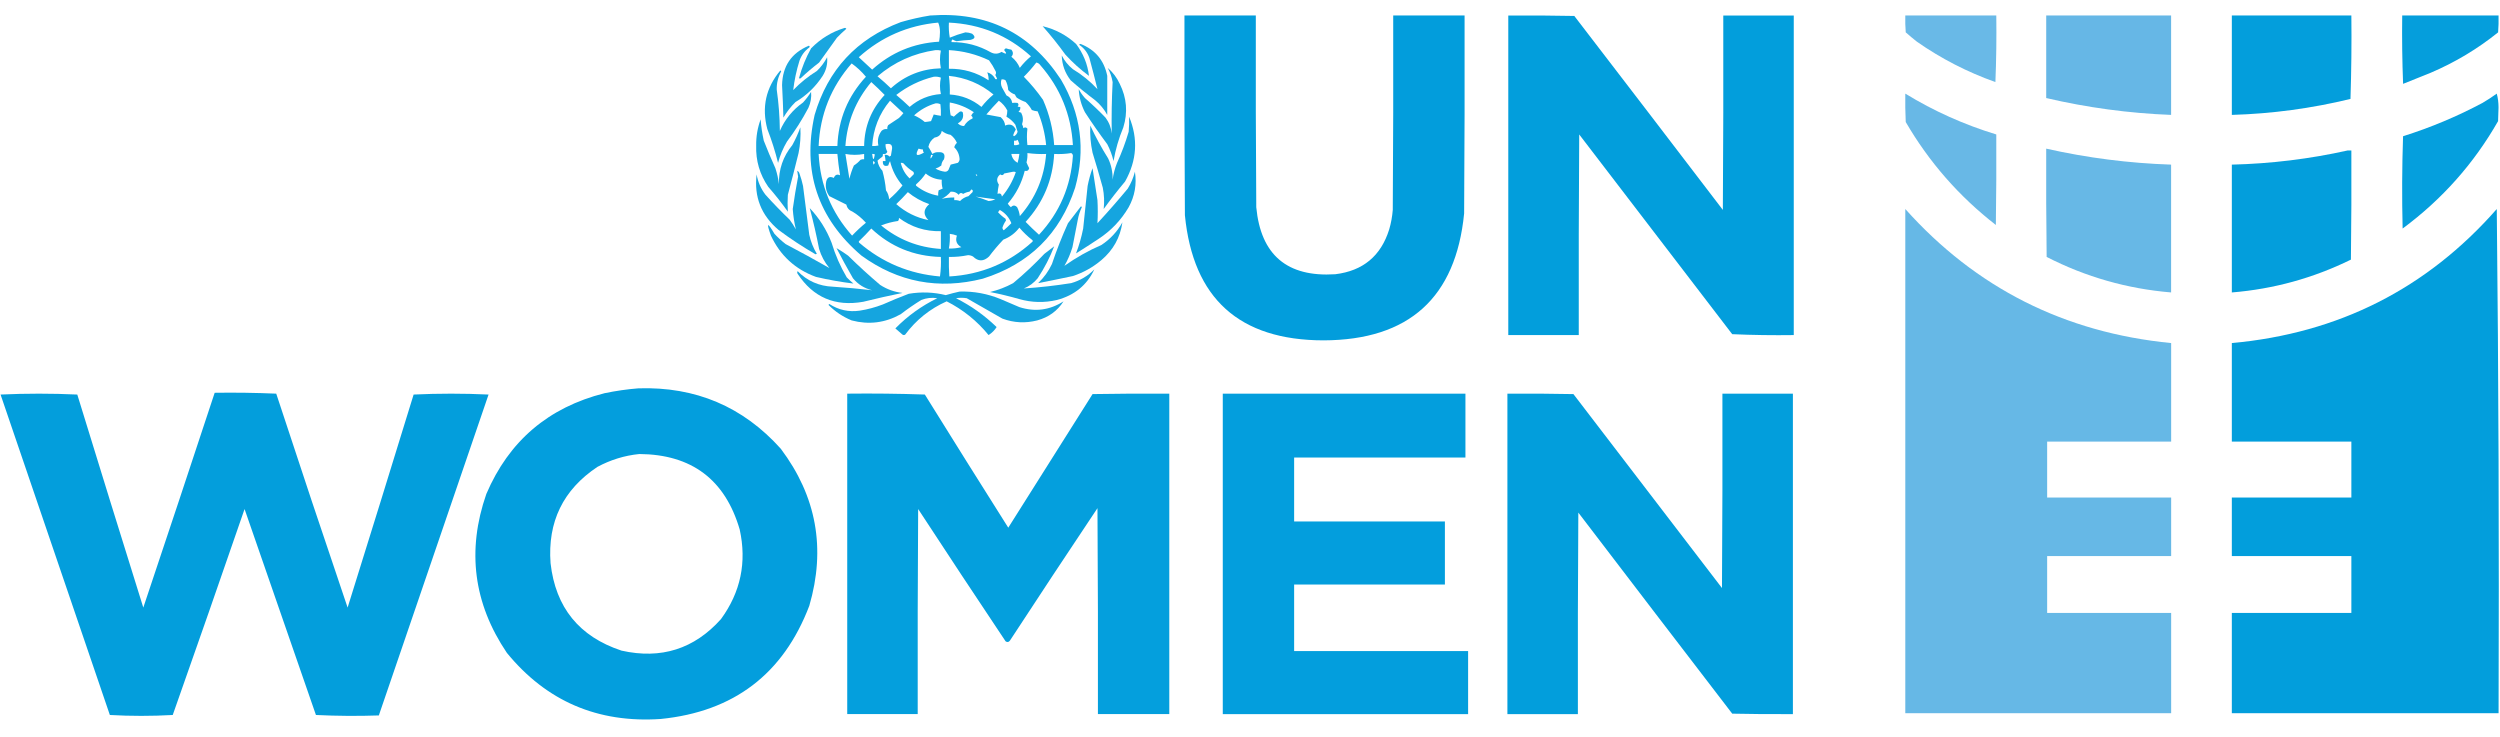 <svg width="156" height="46" viewBox="0 0 156 46" fill="none" xmlns="http://www.w3.org/2000/svg">
<path opacity="0.934" fill-rule="evenodd" clip-rule="evenodd" d="M58.042 0.967C61.561 0.71 64.28 2.039 66.197 4.955C67.453 7.082 67.749 9.335 67.088 11.712C66.147 14.587 64.227 16.48 61.326 17.39C58.567 18.089 56.043 17.609 53.755 15.95C51.023 13.616 50.048 10.69 50.833 7.17C51.659 4.354 53.45 2.425 56.205 1.382C56.816 1.204 57.428 1.065 58.042 0.967ZM58.543 1.41C58.616 1.581 58.654 1.775 58.654 1.991C58.653 2.199 58.635 2.402 58.599 2.601C56.996 2.696 55.605 3.278 54.423 4.345C54.143 4.085 53.865 3.827 53.588 3.57C54.997 2.303 56.648 1.583 58.543 1.41ZM59.211 1.41C61.181 1.504 62.888 2.206 64.332 3.515C64.073 3.727 63.842 3.967 63.637 4.235C63.521 3.959 63.345 3.728 63.108 3.542C63.236 3.402 63.236 3.254 63.108 3.099C62.993 3.082 62.882 3.054 62.774 3.016C62.718 3.035 62.681 3.072 62.662 3.127C62.863 3.371 62.808 3.408 62.495 3.238C62.279 3.375 62.056 3.384 61.827 3.265C61.071 2.833 60.255 2.621 59.378 2.628C59.366 2.563 59.384 2.508 59.434 2.462C59.514 2.507 59.597 2.544 59.684 2.573C59.97 2.531 60.258 2.503 60.547 2.49C60.851 2.423 60.888 2.293 60.658 2.102C60.524 2.05 60.385 2.023 60.241 2.019C59.907 2.107 59.582 2.218 59.267 2.351C59.211 2.04 59.193 1.726 59.211 1.41ZM58.376 3.127C58.489 3.118 58.6 3.127 58.71 3.155C58.636 3.524 58.636 3.893 58.71 4.262C57.513 4.295 56.473 4.711 55.592 5.509C55.322 5.249 55.044 5 54.757 4.761C55.806 3.869 57.013 3.324 58.376 3.127ZM59.211 3.127C60.088 3.174 60.923 3.387 61.716 3.764C61.876 3.981 62.015 4.212 62.134 4.456C62.166 4.534 62.157 4.608 62.106 4.678C62.143 4.752 62.18 4.826 62.217 4.899C62.189 4.956 62.152 4.965 62.106 4.927C61.994 4.714 61.827 4.576 61.605 4.512C61.668 4.674 61.696 4.84 61.688 5.01C60.939 4.517 60.113 4.277 59.211 4.29C59.211 3.902 59.211 3.515 59.211 3.127ZM64.666 3.902C64.771 3.922 64.854 3.978 64.917 4.069C66.162 5.494 66.839 7.156 66.949 9.054C66.559 9.054 66.17 9.054 65.78 9.054C65.714 8.07 65.481 7.128 65.084 6.229C64.724 5.714 64.325 5.234 63.887 4.789C64.169 4.508 64.429 4.213 64.666 3.902ZM53.143 3.958C53.473 4.193 53.77 4.47 54.034 4.789C52.908 6.005 52.314 7.445 52.252 9.109C51.863 9.109 51.473 9.109 51.083 9.109C51.171 7.146 51.858 5.429 53.143 3.958ZM59.211 4.733C60.261 4.841 61.189 5.229 61.994 5.896C61.717 6.127 61.466 6.385 61.243 6.672C60.669 6.202 60.011 5.943 59.267 5.896C59.279 5.506 59.261 5.119 59.211 4.733ZM58.265 4.789C58.418 4.771 58.566 4.79 58.71 4.844C58.636 5.187 58.636 5.529 58.71 5.869C57.969 5.924 57.319 6.192 56.761 6.672C56.492 6.412 56.213 6.163 55.926 5.924C56.628 5.381 57.408 5.002 58.265 4.789ZM62.495 4.955C62.587 4.943 62.67 4.961 62.746 5.01C62.843 5.202 62.898 5.405 62.913 5.619C63.029 5.746 63.168 5.839 63.331 5.896C63.361 5.966 63.398 6.03 63.442 6.09C63.615 6.207 63.8 6.299 63.998 6.367C64.156 6.513 64.285 6.679 64.388 6.866C64.501 6.91 64.622 6.938 64.75 6.949C65.031 7.625 65.208 8.326 65.279 9.054C64.889 9.054 64.499 9.054 64.11 9.054C64.07 8.708 64.07 8.366 64.11 8.029C64.034 7.936 63.951 7.926 63.859 8.001C63.844 7.913 63.816 7.829 63.776 7.752C63.86 7.504 63.842 7.264 63.72 7.032C63.664 7.013 63.609 6.995 63.553 6.976C63.645 6.897 63.682 6.795 63.664 6.672C63.606 6.68 63.55 6.671 63.498 6.644C63.572 6.57 63.572 6.496 63.498 6.423C63.383 6.406 63.272 6.406 63.163 6.423C63.128 6.203 63.008 6.046 62.802 5.952C62.709 5.786 62.616 5.619 62.523 5.453C62.447 5.286 62.439 5.119 62.495 4.955ZM54.368 5.121C54.653 5.377 54.932 5.645 55.203 5.924C54.369 6.818 53.942 7.88 53.922 9.109C53.533 9.109 53.143 9.109 52.753 9.109C52.862 7.601 53.4 6.272 54.368 5.121ZM55.537 6.284C55.816 6.543 56.094 6.801 56.372 7.06C56.289 7.169 56.196 7.271 56.093 7.364C55.871 7.512 55.648 7.66 55.425 7.807C55.376 7.882 55.358 7.966 55.37 8.057C55.228 8.035 55.108 8.072 55.008 8.167C54.802 8.449 54.737 8.753 54.813 9.081C54.684 9.109 54.555 9.118 54.423 9.109C54.49 8.043 54.861 7.101 55.537 6.284ZM62.328 6.284C62.549 6.44 62.725 6.643 62.857 6.893C62.855 7.027 62.836 7.156 62.802 7.281C63.023 7.409 63.209 7.576 63.358 7.78C63.404 7.928 63.451 8.075 63.498 8.223C63.463 8.348 63.388 8.44 63.275 8.5C63.256 8.481 63.237 8.463 63.219 8.444C63.259 8.315 63.315 8.195 63.386 8.084C63.246 7.788 63.024 7.705 62.718 7.835C62.707 7.64 62.615 7.465 62.44 7.309C62.145 7.25 61.848 7.195 61.549 7.143C61.8 6.847 62.059 6.561 62.328 6.284ZM59.267 6.395C59.814 6.492 60.315 6.695 60.77 7.004C60.693 7.062 60.637 7.136 60.603 7.226C60.676 7.268 60.703 7.323 60.686 7.392C60.458 7.492 60.282 7.648 60.157 7.863C60.009 7.866 59.88 7.811 59.768 7.697C60.051 7.544 60.154 7.313 60.074 7.004C60.015 6.948 59.95 6.939 59.879 6.976C59.753 7.071 59.632 7.173 59.517 7.281C59.458 7.243 59.393 7.215 59.322 7.198C59.268 6.936 59.25 6.668 59.267 6.395ZM58.376 6.45C58.486 6.437 58.587 6.455 58.682 6.506C58.71 6.745 58.719 6.985 58.71 7.226C58.555 7.205 58.407 7.178 58.265 7.143C58.204 7.278 58.148 7.416 58.097 7.558C57.967 7.585 57.837 7.603 57.708 7.613C57.509 7.445 57.286 7.306 57.04 7.198C57.431 6.847 57.877 6.597 58.376 6.45ZM58.766 8.167C58.926 8.294 59.112 8.378 59.322 8.417C59.496 8.552 59.626 8.718 59.712 8.915C59.628 8.99 59.572 9.082 59.545 9.192C59.753 9.395 59.864 9.644 59.879 9.94C59.871 10.029 59.834 10.103 59.768 10.161C59.618 10.193 59.47 10.23 59.322 10.272C59.281 10.385 59.235 10.496 59.183 10.604C59.13 10.682 59.056 10.719 58.96 10.715C58.752 10.689 58.557 10.624 58.376 10.521C58.51 10.477 58.63 10.413 58.738 10.328C58.752 10.179 58.807 10.05 58.905 9.94C59.001 9.62 58.88 9.472 58.543 9.497C58.408 9.491 58.287 9.528 58.181 9.607C58.105 9.45 58.021 9.303 57.931 9.164C57.981 8.92 58.111 8.726 58.32 8.583C58.571 8.545 58.72 8.406 58.766 8.167ZM63.498 8.721C63.543 8.804 63.579 8.897 63.609 8.998C63.503 9.052 63.392 9.07 63.275 9.054C63.275 8.961 63.275 8.869 63.275 8.777C63.364 8.791 63.438 8.773 63.498 8.721ZM55.481 12.432C55.467 12.229 55.402 12.044 55.286 11.879C55.248 11.466 55.173 11.06 55.064 10.66C54.895 10.481 54.792 10.268 54.757 10.023C54.853 9.934 54.955 9.851 55.064 9.774C55.09 9.721 55.1 9.666 55.091 9.607C55.228 9.635 55.321 9.588 55.37 9.469C55.287 9.323 55.249 9.166 55.258 8.998C55.592 8.924 55.722 9.053 55.648 9.386C55.63 9.497 55.611 9.607 55.592 9.718C55.56 9.73 55.532 9.748 55.509 9.774C55.429 9.682 55.326 9.645 55.203 9.663C55.23 9.791 55.249 9.92 55.258 10.051C55.203 10.051 55.147 10.051 55.091 10.051C55.075 10.312 55.187 10.404 55.425 10.328C55.454 10.232 55.491 10.14 55.537 10.051C55.672 10.625 55.932 11.132 56.316 11.574C56.066 11.888 55.787 12.174 55.481 12.432ZM57.318 9.275C57.408 9.305 57.501 9.323 57.596 9.331C57.587 9.404 57.605 9.468 57.652 9.524C57.194 9.785 57.083 9.702 57.318 9.275ZM64.11 9.552C64.513 9.604 64.903 9.623 65.279 9.607C65.159 11.085 64.611 12.377 63.637 13.485C63.614 13.29 63.559 13.105 63.47 12.931C63.335 12.793 63.205 12.793 63.08 12.931C63.005 12.865 62.94 12.791 62.885 12.709C63.399 12.111 63.752 11.428 63.943 10.66C64.097 10.692 64.189 10.637 64.221 10.494C64.159 10.379 64.103 10.259 64.054 10.134C64.103 9.943 64.122 9.749 64.11 9.552ZM66.838 9.552C66.904 9.578 66.941 9.634 66.949 9.718C66.826 11.62 66.121 13.263 64.834 14.648C64.547 14.39 64.269 14.123 63.998 13.845C65.096 12.648 65.69 11.235 65.78 9.607C66.143 9.625 66.496 9.607 66.838 9.552ZM52.419 10.937C52.236 10.852 52.107 10.907 52.03 11.103C51.78 10.985 51.622 11.058 51.556 11.325C51.489 11.661 51.553 11.965 51.751 12.239C52.105 12.411 52.458 12.586 52.809 12.765C52.856 12.978 52.986 13.126 53.199 13.208C53.491 13.379 53.769 13.609 54.034 13.9C53.729 14.148 53.442 14.415 53.171 14.703C51.877 13.254 51.181 11.556 51.083 9.607C51.473 9.607 51.863 9.607 52.252 9.607C52.293 10.053 52.349 10.496 52.419 10.937ZM52.753 9.607C53.143 9.681 53.533 9.681 53.922 9.607C53.922 9.718 53.922 9.829 53.922 9.94C53.846 9.931 53.772 9.94 53.7 9.968C53.577 10.108 53.438 10.228 53.282 10.328C53.164 10.596 53.071 10.873 53.004 11.158C52.924 10.64 52.84 10.123 52.753 9.607ZM54.423 9.607C54.482 9.599 54.538 9.608 54.59 9.635C54.525 10.034 54.469 10.025 54.423 9.607ZM63.108 9.607C63.275 9.607 63.442 9.607 63.609 9.607C63.587 9.795 63.55 9.979 63.498 10.161C63.278 10.036 63.148 9.851 63.108 9.607ZM58.097 9.663C58.139 9.656 58.176 9.665 58.209 9.691C58.062 9.959 58.025 9.949 58.097 9.663ZM54.479 10.051C54.61 10.1 54.62 10.174 54.507 10.272C54.48 10.2 54.47 10.127 54.479 10.051ZM56.205 10.161C56.263 10.153 56.319 10.162 56.372 10.189C56.549 10.393 56.753 10.568 56.984 10.715C57.03 10.768 57.039 10.823 57.012 10.882C56.928 10.964 56.845 11.048 56.761 11.131C56.489 10.878 56.304 10.555 56.205 10.161ZM63.219 10.715C63.278 10.707 63.333 10.716 63.386 10.743C63.192 11.306 62.904 11.813 62.523 12.266C62.489 12.089 62.396 12.033 62.245 12.1C62.258 11.908 62.286 11.714 62.328 11.518C62.164 11.277 62.191 11.065 62.412 10.882C62.517 10.961 62.6 10.942 62.662 10.826C62.856 10.789 63.041 10.752 63.219 10.715ZM57.764 10.826C58.054 11.064 58.388 11.193 58.766 11.214C58.752 11.403 58.77 11.587 58.821 11.768C58.738 11.809 58.655 11.846 58.571 11.879C58.543 11.988 58.534 12.098 58.543 12.211C58.037 12.121 57.582 11.918 57.179 11.601C57.142 11.565 57.142 11.528 57.179 11.491C57.406 11.293 57.601 11.071 57.764 10.826ZM60.881 10.882C60.966 10.882 60.994 10.919 60.965 10.992C60.924 10.962 60.897 10.925 60.881 10.882ZM60.603 11.823C60.699 11.842 60.727 11.898 60.686 11.989C60.603 12.072 60.519 12.155 60.436 12.239C60.226 12.292 60.05 12.393 59.907 12.543C59.79 12.499 59.669 12.481 59.545 12.488C59.545 12.432 59.545 12.377 59.545 12.322C59.277 12.323 59.018 12.35 58.766 12.405C58.986 12.296 59.171 12.148 59.322 11.961C59.519 11.944 59.686 12.008 59.823 12.155C59.892 12.032 59.985 12.013 60.102 12.1C60.22 12.029 60.35 11.983 60.491 11.961C60.54 11.922 60.578 11.876 60.603 11.823ZM56.65 11.989C57.046 12.317 57.491 12.566 57.986 12.737C57.614 13.063 57.596 13.395 57.931 13.734C57.176 13.58 56.508 13.248 55.926 12.737C56.179 12.495 56.42 12.246 56.65 11.989ZM60.881 12.266C61.305 12.33 61.713 12.385 62.106 12.432C61.975 12.499 61.836 12.536 61.688 12.543C61.421 12.438 61.152 12.345 60.881 12.266ZM62.384 13.097C62.723 13.287 62.965 13.564 63.108 13.928C62.958 14.082 62.8 14.229 62.635 14.371C62.582 14.329 62.554 14.273 62.551 14.205C62.603 14.043 62.677 13.896 62.774 13.762C62.764 13.725 62.755 13.688 62.746 13.651C62.57 13.531 62.413 13.393 62.273 13.236C62.322 13.196 62.359 13.15 62.384 13.097ZM56.093 13.595C56.867 14.172 57.74 14.449 58.71 14.426C58.71 14.796 58.71 15.165 58.71 15.534C57.303 15.443 56.059 14.954 54.98 14.066C55.322 13.933 55.674 13.841 56.038 13.789C56.084 13.733 56.103 13.669 56.093 13.595ZM63.609 14.205C63.848 14.489 64.118 14.748 64.416 14.98C64.453 15.017 64.453 15.054 64.416 15.091C62.95 16.415 61.224 17.135 59.239 17.251C59.211 16.846 59.202 16.439 59.211 16.033C59.614 16.04 60.013 16.003 60.408 15.922C60.517 15.924 60.619 15.952 60.714 16.005C61.04 16.327 61.374 16.327 61.716 16.005C61.992 15.638 62.289 15.287 62.607 14.953C63.013 14.797 63.347 14.548 63.609 14.205ZM54.368 14.26C55.58 15.401 57.028 15.992 58.71 16.033C58.728 16.441 58.71 16.847 58.654 17.251C56.74 17.087 55.06 16.386 53.616 15.146C53.579 15.11 53.579 15.073 53.616 15.036C53.878 14.784 54.128 14.526 54.368 14.26ZM59.267 14.592C59.42 14.608 59.568 14.645 59.712 14.703C59.601 15.018 59.694 15.259 59.99 15.423C59.733 15.49 59.473 15.518 59.211 15.507C59.265 15.207 59.284 14.902 59.267 14.592Z" fill="#009DDC"/>
<path opacity="0.989" fill-rule="evenodd" clip-rule="evenodd" d="M73.91 0.967C75.394 0.967 76.879 0.967 78.363 0.967C78.354 4.955 78.363 8.943 78.391 12.931C78.674 15.91 80.316 17.304 83.318 17.113C85.049 16.904 86.171 15.972 86.686 14.316C86.803 13.917 86.877 13.511 86.909 13.097C86.936 9.054 86.946 5.01 86.936 0.967C88.421 0.967 89.905 0.967 91.39 0.967C91.399 5.084 91.39 9.201 91.362 13.319C90.842 18.578 87.919 21.218 82.594 21.239C77.332 21.231 74.447 18.628 73.938 13.429C73.91 9.275 73.9 5.121 73.91 0.967Z" fill="#009DDC"/>
<path opacity="0.99" fill-rule="evenodd" clip-rule="evenodd" d="M94.117 0.968C95.49 0.959 96.864 0.968 98.237 0.996C101.333 5.025 104.423 9.059 107.506 13.099C107.533 9.055 107.543 5.012 107.533 0.968C108.999 0.968 110.466 0.968 111.931 0.968C111.931 7.615 111.931 14.262 111.931 20.909C110.65 20.927 109.37 20.909 108.09 20.853C104.908 16.699 101.726 12.545 98.543 8.39C98.515 12.563 98.506 16.736 98.515 20.909C97.049 20.909 95.583 20.909 94.117 20.909C94.117 14.262 94.117 7.615 94.117 0.968Z" fill="#009DDC"/>
<path opacity="0.972" fill-rule="evenodd" clip-rule="evenodd" d="M118.89 0.967C120.783 0.967 122.676 0.967 124.569 0.967C124.587 2.352 124.569 3.737 124.513 5.121C122.759 4.498 121.127 3.658 119.614 2.601C119.377 2.414 119.145 2.22 118.918 2.019C118.89 1.669 118.881 1.318 118.89 0.967Z" fill="#65B7E6"/>
<path opacity="0.985" fill-rule="evenodd" clip-rule="evenodd" d="M127.684 0.967C130.282 0.967 132.879 0.967 135.477 0.967C135.477 3.035 135.477 5.103 135.477 7.17C132.845 7.068 130.247 6.717 127.684 6.118C127.684 4.401 127.684 2.684 127.684 0.967Z" fill="#65B7E6"/>
<path opacity="0.985" fill-rule="evenodd" clip-rule="evenodd" d="M139.266 0.967C141.752 0.967 144.239 0.967 146.725 0.967C146.744 2.703 146.725 4.438 146.67 6.173C144.237 6.764 141.77 7.097 139.266 7.17C139.266 5.103 139.266 3.035 139.266 0.967Z" fill="#009DDC"/>
<path opacity="0.977" fill-rule="evenodd" clip-rule="evenodd" d="M149.898 0.967C151.902 0.967 153.906 0.967 155.91 0.967C155.919 1.318 155.91 1.669 155.882 2.019C154.604 3.048 153.203 3.888 151.679 4.539C151.104 4.77 150.528 5.001 149.953 5.232C149.898 3.811 149.879 2.389 149.898 0.967Z" fill="#009DDC"/>
<path opacity="0.894" fill-rule="evenodd" clip-rule="evenodd" d="M65.059 1.633C65.853 1.824 66.549 2.194 67.146 2.741C67.598 3.343 67.867 4.008 67.953 4.735C67.42 4.343 66.928 3.9 66.478 3.405C66.034 2.788 65.561 2.198 65.059 1.633Z" fill="#009DDC"/>
<path opacity="0.899" fill-rule="evenodd" clip-rule="evenodd" d="M52.699 1.744C52.747 1.736 52.784 1.755 52.81 1.799C52.607 1.974 52.412 2.158 52.225 2.353C51.854 2.87 51.483 3.387 51.112 3.904C50.716 4.207 50.336 4.53 49.971 4.873C49.934 4.91 49.897 4.91 49.859 4.873C50.034 4.223 50.284 3.605 50.611 3.018C51.2 2.416 51.895 1.991 52.699 1.744Z" fill="#009DDC"/>
<path opacity="0.895" fill-rule="evenodd" clip-rule="evenodd" d="M67.34 2.796C67.353 2.763 67.381 2.744 67.423 2.74C68.34 3.1 68.897 3.764 69.093 4.734C69.093 5.548 69.093 6.361 69.093 7.171C68.903 6.821 68.652 6.516 68.341 6.257C67.815 5.863 67.305 5.448 66.811 5.011C66.454 4.554 66.269 4.037 66.254 3.46C66.423 3.795 66.655 4.081 66.95 4.319C67.521 4.663 68.031 5.078 68.481 5.565C68.324 4.922 68.157 4.276 67.98 3.626C67.859 3.276 67.646 2.999 67.34 2.796Z" fill="#009DDC"/>
<path opacity="0.895" fill-rule="evenodd" clip-rule="evenodd" d="M50.471 2.852C50.528 2.874 50.537 2.91 50.499 2.962C50.209 3.177 50.005 3.454 49.886 3.793C49.699 4.394 49.569 5.003 49.497 5.621C49.94 5.161 50.432 4.764 50.972 4.43C51.233 4.179 51.446 3.892 51.612 3.572C51.651 3.989 51.558 4.377 51.334 4.735C50.895 5.411 50.329 5.956 49.636 6.369C49.343 6.66 49.092 6.983 48.884 7.338C48.865 6.664 48.838 5.99 48.801 5.316C48.826 4.129 49.383 3.307 50.471 2.852Z" fill="#009DDC"/>
<path opacity="0.909" fill-rule="evenodd" clip-rule="evenodd" d="M69.122 4.236C69.439 4.508 69.69 4.84 69.873 5.233C70.31 6.111 70.384 7.015 70.096 7.947C69.813 8.627 69.609 9.328 69.484 10.052C69.398 9.686 69.268 9.335 69.094 9C68.609 8.35 68.144 7.686 67.702 7.006C67.469 6.55 67.339 6.07 67.312 5.566C67.421 5.766 67.551 5.95 67.702 6.12C68.146 6.506 68.573 6.912 68.983 7.338C69.205 7.634 69.335 7.966 69.372 8.335C69.354 7.264 69.372 6.193 69.428 5.123C69.375 4.807 69.273 4.511 69.122 4.236Z" fill="#009DDC"/>
<path opacity="0.909" fill-rule="evenodd" clip-rule="evenodd" d="M48.69 4.402C48.721 4.406 48.739 4.424 48.746 4.458C48.551 4.811 48.458 5.189 48.468 5.593C48.59 6.447 48.655 7.306 48.663 8.169C48.978 7.448 49.461 6.857 50.11 6.396C50.298 6.19 50.465 5.969 50.611 5.732C50.645 6.077 50.589 6.41 50.444 6.729C50.054 7.468 49.609 8.169 49.108 8.834C48.861 9.252 48.675 9.695 48.551 10.163C48.373 9.447 48.151 8.745 47.883 8.058C47.52 6.698 47.789 5.48 48.69 4.402Z" fill="#009DDC"/>
<path opacity="0.974" fill-rule="evenodd" clip-rule="evenodd" d="M118.89 5.842C120.671 6.931 122.564 7.78 124.569 8.39C124.578 10.273 124.569 12.156 124.541 14.039C122.247 12.256 120.372 10.114 118.918 7.614C118.89 7.024 118.881 6.433 118.89 5.842Z" fill="#65B7E6"/>
<path opacity="0.979" fill-rule="evenodd" clip-rule="evenodd" d="M155.797 5.842C155.871 6.107 155.907 6.393 155.908 6.7C155.898 6.987 155.89 7.273 155.88 7.559C154.372 10.205 152.386 12.439 149.924 14.261C149.877 12.341 149.886 10.42 149.951 8.5C151.669 7.96 153.32 7.268 154.906 6.423C155.216 6.242 155.513 6.048 155.797 5.842Z" fill="#009DDC"/>
<path opacity="0.909" fill-rule="evenodd" clip-rule="evenodd" d="M70.457 7.281C71.028 8.659 70.945 10.007 70.206 11.325C69.74 11.881 69.294 12.454 68.87 13.042C68.919 12.598 68.901 12.155 68.814 11.712C68.612 10.98 68.399 10.25 68.174 9.525C68.054 8.967 68.008 8.403 68.035 7.835C68.362 8.541 68.733 9.224 69.148 9.885C69.347 10.305 69.439 10.748 69.427 11.214C69.476 10.852 69.569 10.501 69.705 10.162C69.993 9.532 70.234 8.886 70.429 8.223C70.457 7.91 70.466 7.596 70.457 7.281Z" fill="#009DDC"/>
<path opacity="0.911" fill-rule="evenodd" clip-rule="evenodd" d="M47.464 7.447C47.496 7.887 47.561 8.33 47.659 8.777C47.885 9.355 48.126 9.928 48.383 10.494C48.492 10.818 48.566 11.151 48.605 11.491C48.585 10.575 48.863 9.762 49.441 9.054C49.639 8.695 49.806 8.326 49.942 7.946C49.974 8.485 49.937 9.021 49.83 9.552C49.616 10.422 49.394 11.29 49.162 12.155C49.139 12.508 49.139 12.858 49.162 13.208C48.781 12.671 48.373 12.154 47.938 11.657C47.407 10.883 47.156 10.025 47.186 9.081C47.178 8.518 47.271 7.974 47.464 7.447Z" fill="#009DDC"/>
<path opacity="0.987" fill-rule="evenodd" clip-rule="evenodd" d="M127.683 9.275C130.248 9.853 132.847 10.185 135.477 10.272C135.477 12.931 135.477 15.59 135.477 18.248C132.739 18.02 130.151 17.282 127.711 16.033C127.683 13.78 127.674 11.528 127.683 9.275Z" fill="#65B7E6"/>
<path opacity="0.987" fill-rule="evenodd" clip-rule="evenodd" d="M146.503 9.387C146.577 9.387 146.651 9.387 146.725 9.387C146.735 11.658 146.725 13.929 146.697 16.2C144.353 17.353 141.875 18.036 139.266 18.249C139.266 15.59 139.266 12.932 139.266 10.273C141.715 10.213 144.127 9.918 146.503 9.387Z" fill="#009DDC"/>
<path opacity="0.916" fill-rule="evenodd" clip-rule="evenodd" d="M68.174 10.494C68.278 11.15 68.38 11.815 68.481 12.488C68.508 12.97 68.508 13.45 68.481 13.928C69.132 13.225 69.763 12.505 70.373 11.768C70.576 11.438 70.725 11.088 70.819 10.716C70.939 11.499 70.81 12.238 70.429 12.931C69.961 13.729 69.34 14.385 68.564 14.898C68.096 15.209 67.623 15.514 67.144 15.812C67.336 15.314 67.484 14.797 67.59 14.261C67.68 13.374 67.772 12.488 67.868 11.602C67.942 11.224 68.044 10.855 68.174 10.494Z" fill="#009DDC"/>
<path opacity="0.915" fill-rule="evenodd" clip-rule="evenodd" d="M49.747 10.66C49.819 10.691 49.865 10.746 49.886 10.826C49.977 11.08 50.052 11.338 50.109 11.602C50.238 12.617 50.368 13.633 50.498 14.648C50.591 15.074 50.749 15.471 50.971 15.839C50.944 15.848 50.916 15.857 50.888 15.867C50.088 15.403 49.318 14.896 48.578 14.344C47.5 13.436 47.045 12.282 47.214 10.882C47.293 11.354 47.479 11.779 47.77 12.156C48.251 12.69 48.752 13.206 49.273 13.707C49.417 13.9 49.547 14.103 49.663 14.316C49.563 13.901 49.498 13.476 49.468 13.042C49.562 12.366 49.673 11.692 49.802 11.02C49.786 10.899 49.768 10.779 49.747 10.66Z" fill="#009DDC"/>
<path opacity="0.91" fill-rule="evenodd" clip-rule="evenodd" d="M67.45 12.877C67.48 12.88 67.499 12.899 67.505 12.932C67.387 13.179 67.304 13.438 67.255 13.708C67.149 14.281 67.038 14.854 66.921 15.425C66.794 15.841 66.627 16.229 66.42 16.588C67.14 16.077 67.91 15.643 68.73 15.286C69.283 14.921 69.719 14.45 70.038 13.874C69.902 14.819 69.466 15.603 68.73 16.228C68.203 16.675 67.609 17.007 66.948 17.225C66.222 17.381 65.498 17.528 64.777 17.668C65.14 17.325 65.428 16.928 65.64 16.477C65.931 15.611 66.265 14.761 66.642 13.929C66.912 13.577 67.181 13.226 67.45 12.877Z" fill="#009DDC"/>
<path opacity="0.911" fill-rule="evenodd" clip-rule="evenodd" d="M50.527 12.986C51.12 13.611 51.575 14.331 51.891 15.146C52.121 15.907 52.436 16.627 52.837 17.307C52.968 17.446 53.108 17.575 53.255 17.694C52.477 17.599 51.698 17.461 50.917 17.279C49.627 16.808 48.689 15.949 48.106 14.703C47.806 13.874 47.881 13.837 48.328 14.593C48.544 14.825 48.776 15.038 49.024 15.23C49.952 15.719 50.862 16.217 51.752 16.725C51.459 16.373 51.246 15.976 51.112 15.534C50.947 14.676 50.752 13.826 50.527 12.986Z" fill="#009DDC"/>
<path opacity="0.991" fill-rule="evenodd" clip-rule="evenodd" d="M118.891 13.043C123.299 17.969 128.829 20.757 135.48 21.407C135.48 23.456 135.48 25.506 135.48 27.555C132.901 27.555 130.321 27.555 127.742 27.555C127.742 28.718 127.742 29.881 127.742 31.045C130.321 31.045 132.901 31.045 135.48 31.045C135.48 32.263 135.48 33.482 135.48 34.7C132.901 34.7 130.321 34.7 127.742 34.7C127.742 35.882 127.742 37.064 127.742 38.245C130.321 38.245 132.901 38.245 135.48 38.245C135.48 40.332 135.48 42.418 135.48 44.504C129.95 44.504 124.42 44.504 118.891 44.504C118.891 34.017 118.891 23.53 118.891 13.043Z" fill="#65B7E6"/>
<path opacity="0.99" fill-rule="evenodd" clip-rule="evenodd" d="M155.799 13.043C155.911 23.511 155.948 33.998 155.911 44.504C150.362 44.504 144.814 44.504 139.266 44.504C139.266 42.418 139.266 40.332 139.266 38.245C141.752 38.245 144.239 38.245 146.725 38.245C146.725 37.064 146.725 35.882 146.725 34.7C144.239 34.7 141.752 34.7 139.266 34.7C139.266 33.482 139.266 32.263 139.266 31.045C141.752 31.045 144.239 31.045 146.725 31.045C146.725 29.881 146.725 28.718 146.725 27.555C144.239 27.555 141.752 27.555 139.266 27.555C139.266 25.506 139.266 23.456 139.266 21.407C145.924 20.799 151.435 18.012 155.799 13.043Z" fill="#009DDC"/>
<path opacity="0.913" fill-rule="evenodd" clip-rule="evenodd" d="M65.782 15.369C65.52 16.054 65.178 16.719 64.752 17.363C64.517 17.65 64.229 17.863 63.889 18C64.876 17.935 65.859 17.824 66.839 17.668C67.399 17.509 67.882 17.223 68.287 16.809C67.828 17.791 67.049 18.428 65.949 18.72C65.165 18.902 64.386 18.884 63.611 18.665C63 18.49 62.388 18.342 61.773 18.222C62.283 18.102 62.766 17.917 63.221 17.668C63.904 17.099 64.554 16.49 65.169 15.84C65.377 15.682 65.581 15.525 65.782 15.369Z" fill="#009DDC"/>
<path opacity="0.91" fill-rule="evenodd" clip-rule="evenodd" d="M52.196 15.48C52.443 15.625 52.685 15.782 52.919 15.951C53.566 16.586 54.234 17.196 54.923 17.779C55.346 18.054 55.81 18.22 56.315 18.278C55.495 18.445 54.678 18.63 53.866 18.831C52.109 19.142 50.745 18.56 49.774 17.087C49.737 17.031 49.737 16.976 49.774 16.921C50.373 17.532 51.106 17.855 51.973 17.89C52.794 17.943 53.611 18.017 54.422 18.111C53.938 17.995 53.539 17.746 53.225 17.364C52.866 16.74 52.523 16.112 52.196 15.48Z" fill="#009DDC"/>
<path opacity="0.916" fill-rule="evenodd" clip-rule="evenodd" d="M59.879 18.194C60.766 18.169 61.62 18.326 62.44 18.665C62.829 18.831 63.219 18.997 63.608 19.163C64.585 19.476 65.504 19.356 66.364 18.803C65.983 19.401 65.436 19.798 64.722 19.994C63.988 20.182 63.264 20.145 62.551 19.883C61.809 19.459 61.066 19.034 60.324 18.609C60.101 18.572 59.879 18.572 59.656 18.609C60.593 19.08 61.438 19.68 62.189 20.41C62.07 20.602 61.903 20.768 61.688 20.908C60.962 20.021 60.09 19.32 59.072 18.803C58.027 19.27 57.164 19.963 56.483 20.88C56.427 20.917 56.371 20.917 56.316 20.88C56.167 20.751 56.019 20.622 55.87 20.493C56.634 19.715 57.506 19.087 58.487 18.609C58.142 18.555 57.808 18.592 57.485 18.72C57.043 18.994 56.616 19.289 56.205 19.606C55.238 20.148 54.217 20.277 53.143 19.994C52.593 19.767 52.11 19.444 51.695 19.025C51.714 19.006 51.732 18.988 51.751 18.969C52.327 19.344 52.958 19.483 53.644 19.385C54.14 19.308 54.622 19.178 55.091 18.997C55.623 18.76 56.161 18.539 56.706 18.332C57.483 18.201 58.253 18.229 59.016 18.416C59.308 18.33 59.595 18.256 59.879 18.194Z" fill="#009DDC"/>
<path opacity="0.988" fill-rule="evenodd" clip-rule="evenodd" d="M39.839 24.232C43.403 24.118 46.362 25.373 48.718 27.998C50.95 30.96 51.543 34.228 50.5 37.802C48.88 42.053 45.79 44.407 41.231 44.864C37.299 45.131 34.098 43.756 31.628 40.738C29.546 37.652 29.12 34.347 30.347 30.823C31.759 27.518 34.217 25.422 37.724 24.536C38.43 24.389 39.136 24.287 39.839 24.232ZM39.895 28.331C43.158 28.356 45.246 29.926 46.157 33.039C46.607 35.084 46.218 36.948 44.988 38.633C43.319 40.498 41.249 41.153 38.781 40.599C36.141 39.726 34.666 37.907 34.355 35.144C34.163 32.564 35.137 30.561 37.278 29.134C38.104 28.691 38.976 28.423 39.895 28.331Z" fill="#009DDC"/>
<path opacity="0.987" fill-rule="evenodd" clip-rule="evenodd" d="M13.396 24.509C14.677 24.49 15.957 24.509 17.237 24.564C18.7 29.022 20.184 33.472 21.691 37.913C23.075 33.486 24.448 29.055 25.81 24.62C27.369 24.546 28.927 24.546 30.486 24.62C28.209 31.297 25.927 37.971 23.639 44.643C22.327 44.689 21.018 44.679 19.714 44.615C18.23 40.332 16.745 36.048 15.261 31.765C13.783 36.054 12.289 40.338 10.779 44.615C9.467 44.689 8.159 44.689 6.855 44.615C4.587 37.948 2.314 31.283 0.035 24.62C1.631 24.546 3.227 24.546 4.823 24.62C6.185 29.055 7.558 33.486 8.942 37.913C10.438 33.449 11.922 28.981 13.396 24.509Z" fill="#009DDC"/>
<path opacity="0.984" fill-rule="evenodd" clip-rule="evenodd" d="M52.867 24.564C54.482 24.545 56.097 24.564 57.71 24.619C59.434 27.396 61.17 30.165 62.916 32.927C64.669 30.149 66.423 27.37 68.176 24.591C69.772 24.564 71.368 24.554 72.964 24.564C72.964 31.229 72.964 37.894 72.964 44.559C71.479 44.559 69.995 44.559 68.51 44.559C68.52 40.276 68.51 35.992 68.482 31.709C66.65 34.45 64.832 37.201 63.027 39.962C62.949 40.074 62.856 40.093 62.748 40.017C60.916 37.276 59.098 34.525 57.293 31.764C57.265 36.029 57.256 40.294 57.265 44.559C55.799 44.559 54.333 44.559 52.867 44.559C52.867 37.894 52.867 31.229 52.867 24.564Z" fill="#009DDC"/>
<path opacity="0.988" fill-rule="evenodd" clip-rule="evenodd" d="M76.301 24.564C81.348 24.564 86.395 24.564 91.443 24.564C91.443 25.894 91.443 27.223 91.443 28.552C87.88 28.552 84.317 28.552 80.754 28.552C80.754 29.882 80.754 31.211 80.754 32.541C83.89 32.541 87.027 32.541 90.162 32.541C90.162 33.851 90.162 35.162 90.162 36.473C87.027 36.473 83.89 36.473 80.754 36.473C80.754 37.858 80.754 39.243 80.754 40.627C84.373 40.627 87.991 40.627 91.61 40.627C91.61 41.938 91.61 43.249 91.61 44.56C86.507 44.56 81.404 44.56 76.301 44.56C76.301 37.895 76.301 31.23 76.301 24.564Z" fill="#009DDC"/>
<path opacity="0.99" fill-rule="evenodd" clip-rule="evenodd" d="M94.062 24.564C95.436 24.555 96.809 24.564 98.182 24.592C101.272 28.626 104.361 32.66 107.451 36.694C107.479 32.651 107.488 28.608 107.479 24.564C108.945 24.564 110.411 24.564 111.877 24.564C111.877 31.229 111.877 37.894 111.877 44.56C110.615 44.569 109.353 44.56 108.091 44.532C104.883 40.355 101.683 36.173 98.488 31.986C98.46 36.177 98.451 40.368 98.46 44.56C96.995 44.56 95.528 44.56 94.062 44.56C94.062 37.894 94.062 31.229 94.062 24.564Z" fill="#009DDC"/>
</svg>
